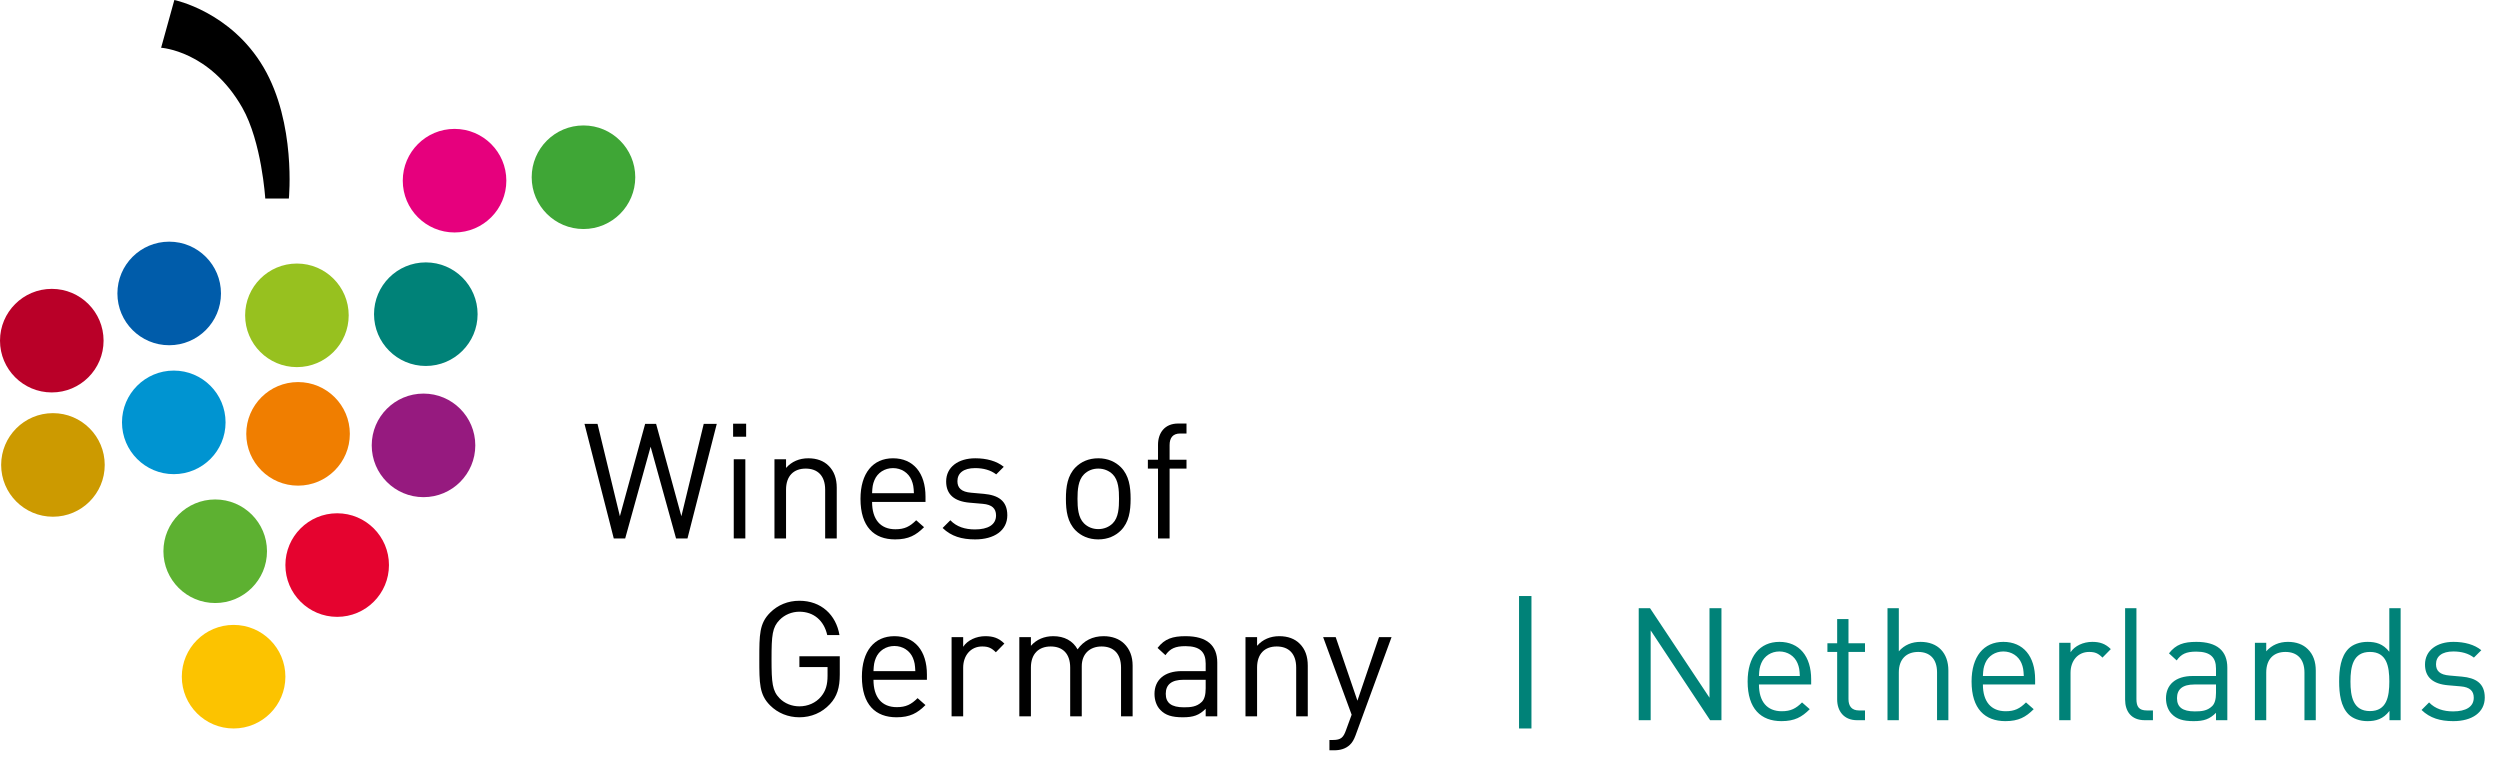 <svg width="302" height="93" viewBox="0 0 302 93" fill="none" xmlns="http://www.w3.org/2000/svg">
    <path d="M143.329 56.606H141.288V65.044H139.888V56.606H138.663V55.536H139.888V53.728C139.888 52.309 140.685 51.162 142.319 51.162H143.329V52.367H142.571C141.677 52.367 141.288 52.892 141.288 53.767V55.536H143.329V56.606Z" fill="black"/>
    <path d="M136.578 60.261C136.578 61.738 136.383 63.08 135.411 64.071C134.75 64.732 133.837 65.16 132.67 65.16C131.504 65.16 130.59 64.732 129.929 64.071C128.957 63.08 128.762 61.738 128.762 60.261C128.762 58.783 128.957 57.442 129.929 56.45C130.59 55.789 131.504 55.361 132.67 55.361C133.837 55.361 134.75 55.789 135.411 56.45C136.383 57.442 136.578 58.783 136.578 60.261ZM135.178 60.261C135.178 59.191 135.12 58.005 134.42 57.306C133.973 56.858 133.35 56.606 132.67 56.606C131.99 56.606 131.387 56.858 130.94 57.306C130.24 58.005 130.162 59.191 130.162 60.261C130.162 61.33 130.24 62.516 130.94 63.216C131.387 63.663 131.99 63.916 132.67 63.916C133.35 63.916 133.973 63.663 134.42 63.216C135.12 62.516 135.178 61.33 135.178 60.261Z" fill="black"/>
    <path d="M121.683 62.244C121.683 64.091 120.108 65.16 117.795 65.16C116.181 65.16 114.917 64.791 113.867 63.78L114.801 62.846C115.559 63.644 116.589 63.955 117.775 63.955C119.35 63.955 120.322 63.391 120.322 62.263C120.322 61.427 119.836 60.961 118.728 60.863L117.153 60.727C115.287 60.572 114.295 59.736 114.295 58.161C114.295 56.411 115.773 55.361 117.814 55.361C119.175 55.361 120.4 55.692 121.255 56.392L120.342 57.306C119.661 56.781 118.786 56.547 117.795 56.547C116.395 56.547 115.656 57.15 115.656 58.122C115.656 58.939 116.123 59.425 117.328 59.522L118.864 59.658C120.536 59.813 121.683 60.455 121.683 62.244Z" fill="black"/>
    <path d="M111.801 60.63H105.347C105.347 62.73 106.338 63.935 108.166 63.935C109.274 63.935 109.915 63.605 110.674 62.846L111.626 63.682C110.654 64.654 109.76 65.16 108.127 65.16C105.599 65.16 103.947 63.644 103.947 60.261C103.947 57.169 105.444 55.361 107.874 55.361C110.343 55.361 111.801 57.15 111.801 59.989V60.63ZM110.401 59.58C110.363 58.803 110.324 58.511 110.11 57.986C109.74 57.111 108.885 56.547 107.874 56.547C106.863 56.547 106.008 57.111 105.638 57.986C105.424 58.511 105.385 58.803 105.347 59.58H110.401Z" fill="black"/>
    <path d="M101.079 65.043H99.679V59.153C99.679 57.461 98.765 56.606 97.326 56.606C95.888 56.606 94.954 57.48 94.954 59.153V65.043H93.555V55.478H94.954V56.528C95.635 55.75 96.568 55.361 97.638 55.361C98.668 55.361 99.504 55.672 100.087 56.256C100.768 56.917 101.079 57.811 101.079 58.919V65.043Z" fill="black"/>
    <path d="M90.037 65.044H88.637V55.478H90.037V65.044ZM90.134 52.756H88.559V51.182H90.134V52.756Z" fill="black"/>
    <path d="M86.586 51.201L83.047 65.044H81.667L78.595 53.962L75.523 65.044H74.143L70.605 51.201H72.179L74.882 62.361L77.934 51.201H79.256L82.309 62.361L85.011 51.201H86.586Z" fill="black"/>
    <path d="M168.099 76.967L163.744 88.846C163.55 89.371 163.336 89.721 163.064 89.973C162.558 90.46 161.878 90.634 161.197 90.634H160.595V89.39H161.022C161.994 89.39 162.286 89.079 162.597 88.204L163.278 86.338L159.836 76.967H161.353L163.977 84.646L166.583 76.967H168.099Z" fill="black"/>
    <path d="M157.979 86.532H156.579V80.641C156.579 78.949 155.666 78.094 154.227 78.094C152.788 78.094 151.855 78.969 151.855 80.641V86.532H150.455V76.966H151.855V78.016C152.535 77.238 153.469 76.85 154.538 76.85C155.568 76.85 156.404 77.161 156.988 77.744C157.668 78.405 157.979 79.299 157.979 80.407V86.532Z" fill="black"/>
    <path d="M147.046 86.532H145.646V85.618C144.868 86.396 144.168 86.648 142.885 86.648C141.563 86.648 140.785 86.396 140.183 85.773C139.716 85.307 139.463 84.588 139.463 83.829C139.463 82.157 140.63 81.069 142.768 81.069H145.646V80.155C145.646 78.755 144.946 78.055 143.196 78.055C141.971 78.055 141.349 78.347 140.785 79.144L139.833 78.269C140.688 77.161 141.66 76.85 143.216 76.85C145.782 76.85 147.046 77.958 147.046 80.038V86.532ZM145.646 83.149V82.118H142.963C141.524 82.118 140.824 82.702 140.824 83.81C140.824 84.918 141.505 85.443 143.021 85.443C143.838 85.443 144.557 85.385 145.16 84.801C145.49 84.49 145.646 83.946 145.646 83.149Z" fill="black"/>
    <path d="M136.821 86.532H135.421V80.641C135.421 78.949 134.508 78.094 133.069 78.094C131.669 78.094 130.677 78.969 130.677 80.485V86.532H129.278V80.641C129.278 78.949 128.364 78.094 126.925 78.094C125.487 78.094 124.534 78.969 124.534 80.641V86.532H123.134V76.966H124.534V78.016C125.214 77.238 126.167 76.85 127.236 76.85C128.558 76.85 129.589 77.394 130.172 78.444C130.911 77.394 131.98 76.85 133.322 76.85C134.352 76.85 135.207 77.18 135.791 77.744C136.471 78.405 136.821 79.299 136.821 80.407V86.532Z" fill="black"/>
    <path d="M121.328 77.744L120.298 78.794C119.773 78.269 119.384 78.094 118.645 78.094C117.245 78.094 116.351 79.202 116.351 80.66V86.532H114.951V76.966H116.351V78.133C116.876 77.336 117.926 76.85 119.034 76.85C119.948 76.85 120.648 77.064 121.328 77.744Z" fill="black"/>
    <path d="M111.971 82.118H105.516C105.516 84.218 106.508 85.424 108.335 85.424C109.444 85.424 110.085 85.093 110.843 84.335L111.796 85.171C110.824 86.143 109.93 86.648 108.297 86.648C105.769 86.648 104.117 85.132 104.117 81.749C104.117 78.658 105.614 76.85 108.044 76.85C110.513 76.85 111.971 78.638 111.971 81.477V82.118ZM110.571 81.069C110.532 80.291 110.494 79.999 110.28 79.474C109.91 78.599 109.055 78.036 108.044 78.036C107.033 78.036 106.177 78.599 105.808 79.474C105.594 79.999 105.555 80.291 105.516 81.069H110.571Z" fill="black"/>
    <path d="M101.445 81.477C101.445 83.071 101.115 84.14 100.259 85.054C99.287 86.104 97.985 86.648 96.566 86.648C95.205 86.648 93.96 86.143 93.027 85.21C91.725 83.907 91.725 82.546 91.725 79.61C91.725 76.674 91.725 75.314 93.027 74.011C93.96 73.078 95.185 72.572 96.566 72.572C99.21 72.572 100.998 74.283 101.407 76.713H99.929C99.54 74.964 98.296 73.894 96.566 73.894C95.652 73.894 94.777 74.264 94.174 74.886C93.299 75.78 93.202 76.713 93.202 79.61C93.202 82.507 93.299 83.46 94.174 84.354C94.777 84.976 95.652 85.326 96.566 85.326C97.576 85.326 98.549 84.918 99.19 84.14C99.754 83.46 99.968 82.701 99.968 81.632V80.582H96.566V79.28H101.445V81.477Z" fill="black"/>
    <path d="M19.463 5.769L21.061 0C21.061 0 27.873 1.39 31.836 8.133C35.798 14.875 34.894 23.981 34.894 23.981H32.044C32.044 23.981 31.621 17.136 29.264 12.998C25.343 6.117 19.463 5.769 19.463 5.769Z" fill="black"/>
    <ellipse cx="6.256" cy="41.151" rx="6.256" ry="6.256" fill="#B90028"/>
    <ellipse cx="6.395" cy="56.164" rx="6.256" ry="6.256" fill="#CC9A00"/>
    <circle cx="25.997" cy="66.59" r="6.256" fill="#5DB131"/>
    <circle cx="40.731" cy="68.26" r="6.256" fill="#E5032F"/>
    <ellipse cx="28.219" cy="81.744" rx="6.256" ry="6.256" fill="#FCC300"/>
    <ellipse cx="20.438" cy="35.449" rx="6.256" ry="6.256" fill="#005CAA"/>
    <ellipse cx="35.867" cy="38.092" rx="6.256" ry="6.256" fill="#97C11F"/>
    <ellipse cx="36.005" cy="52.41" rx="6.256" ry="6.256" fill="#F07E00"/>
    <circle cx="51.438" cy="37.953" r="6.256" fill="#008278"/>
    <ellipse cx="54.91" cy="21.826" rx="6.256" ry="6.256" fill="#E6007D"/>
    <ellipse cx="70.484" cy="21.41" rx="6.256" ry="6.256" fill="#3FA636"/>
    <circle cx="51.16" cy="53.801" r="6.256" fill="#961A7F"/>
    <ellipse cx="20.992" cy="51.022" rx="6.256" ry="6.256" fill="#0094D1"/>
    <path fill-rule="evenodd" clip-rule="evenodd" d="M183.5 88L183.5 72L185 72L185 88L183.5 88Z" fill="#008278"/>
    <path d="M207.951 87H206.583L199.401 76.151V87H197.957V73.472H199.325L206.507 84.283V73.472H207.951V87ZM218.789 82.687H212.481C212.481 84.739 213.45 85.917 215.236 85.917C216.319 85.917 216.946 85.594 217.687 84.853L218.618 85.67C217.668 86.62 216.794 87.114 215.198 87.114C212.728 87.114 211.113 85.632 211.113 82.326C211.113 79.305 212.576 77.538 214.951 77.538C217.364 77.538 218.789 79.286 218.789 82.06V82.687ZM217.421 81.661C217.383 80.901 217.345 80.616 217.136 80.103C216.775 79.248 215.939 78.697 214.951 78.697C213.963 78.697 213.127 79.248 212.766 80.103C212.557 80.616 212.519 80.901 212.481 81.661H217.421ZM225.292 87H224.323C222.727 87 221.929 85.879 221.929 84.492V78.754H220.751V77.709H221.929V74.783H223.297V77.709H225.292V78.754H223.297V84.454C223.297 85.309 223.696 85.822 224.57 85.822H225.292V87ZM235.363 87H233.995V81.224C233.995 79.59 233.121 78.754 231.715 78.754C230.309 78.754 229.378 79.609 229.378 81.224V87H228.01V73.472H229.378V78.678C230.062 77.899 230.955 77.538 232 77.538C234.109 77.538 235.363 78.887 235.363 80.996V87ZM245.842 82.687H239.534C239.534 84.739 240.503 85.917 242.289 85.917C243.372 85.917 243.999 85.594 244.74 84.853L245.671 85.67C244.721 86.62 243.847 87.114 242.251 87.114C239.781 87.114 238.166 85.632 238.166 82.326C238.166 79.305 239.629 77.538 242.004 77.538C244.417 77.538 245.842 79.286 245.842 82.06V82.687ZM244.474 81.661C244.436 80.901 244.398 80.616 244.189 80.103C243.828 79.248 242.992 78.697 242.004 78.697C241.016 78.697 240.18 79.248 239.819 80.103C239.61 80.616 239.572 80.901 239.534 81.661H244.474ZM254.986 78.412L253.979 79.438C253.466 78.925 253.086 78.754 252.364 78.754C250.996 78.754 250.122 79.837 250.122 81.262V87H248.754V77.652H250.122V78.792C250.635 78.013 251.661 77.538 252.744 77.538C253.637 77.538 254.321 77.747 254.986 78.412ZM260.076 87H259.088C257.454 87 256.713 85.936 256.713 84.511V73.472H258.081V84.454C258.081 85.366 258.385 85.822 259.335 85.822H260.076V87ZM269.061 87H267.693V86.107C266.933 86.867 266.249 87.114 264.995 87.114C263.703 87.114 262.943 86.867 262.354 86.259C261.898 85.803 261.651 85.1 261.651 84.359C261.651 82.725 262.791 81.661 264.881 81.661H267.693V80.768C267.693 79.4 267.009 78.716 265.299 78.716C264.102 78.716 263.494 79.001 262.943 79.78L262.012 78.925C262.848 77.842 263.798 77.538 265.318 77.538C267.826 77.538 269.061 78.621 269.061 80.654V87ZM267.693 83.694V82.687H265.071C263.665 82.687 262.981 83.257 262.981 84.34C262.981 85.423 263.646 85.936 265.128 85.936C265.926 85.936 266.629 85.879 267.218 85.309C267.541 85.005 267.693 84.473 267.693 83.694ZM279.746 87H278.378V81.243C278.378 79.59 277.485 78.754 276.079 78.754C274.673 78.754 273.761 79.609 273.761 81.243V87H272.393V77.652H273.761V78.678C274.426 77.918 275.338 77.538 276.383 77.538C277.39 77.538 278.207 77.842 278.777 78.412C279.442 79.058 279.746 79.932 279.746 81.015V87ZM289.997 87H288.648V85.879C287.888 86.867 287.014 87.114 285.988 87.114C285.038 87.114 284.202 86.791 283.708 86.297C282.758 85.347 282.568 83.789 282.568 82.326C282.568 80.863 282.758 79.305 283.708 78.355C284.202 77.861 285.038 77.538 285.988 77.538C287.014 77.538 287.869 77.766 288.629 78.735V73.472H289.997V87ZM288.629 82.326C288.629 80.502 288.325 78.754 286.292 78.754C284.259 78.754 283.936 80.502 283.936 82.326C283.936 84.15 284.259 85.898 286.292 85.898C288.325 85.898 288.629 84.15 288.629 82.326ZM300.16 84.264C300.16 86.069 298.621 87.114 296.36 87.114C294.783 87.114 293.548 86.753 292.522 85.765L293.434 84.853C294.175 85.632 295.182 85.936 296.341 85.936C297.88 85.936 298.83 85.385 298.83 84.283C298.83 83.466 298.355 83.01 297.272 82.915L295.733 82.782C293.909 82.63 292.94 81.813 292.94 80.274C292.94 78.564 294.384 77.538 296.379 77.538C297.709 77.538 298.906 77.861 299.742 78.545L298.849 79.438C298.184 78.925 297.329 78.697 296.36 78.697C294.992 78.697 294.27 79.286 294.27 80.236C294.27 81.034 294.726 81.509 295.904 81.604L297.405 81.737C299.039 81.889 300.16 82.516 300.16 84.264Z" fill="#008278"/>
</svg>
